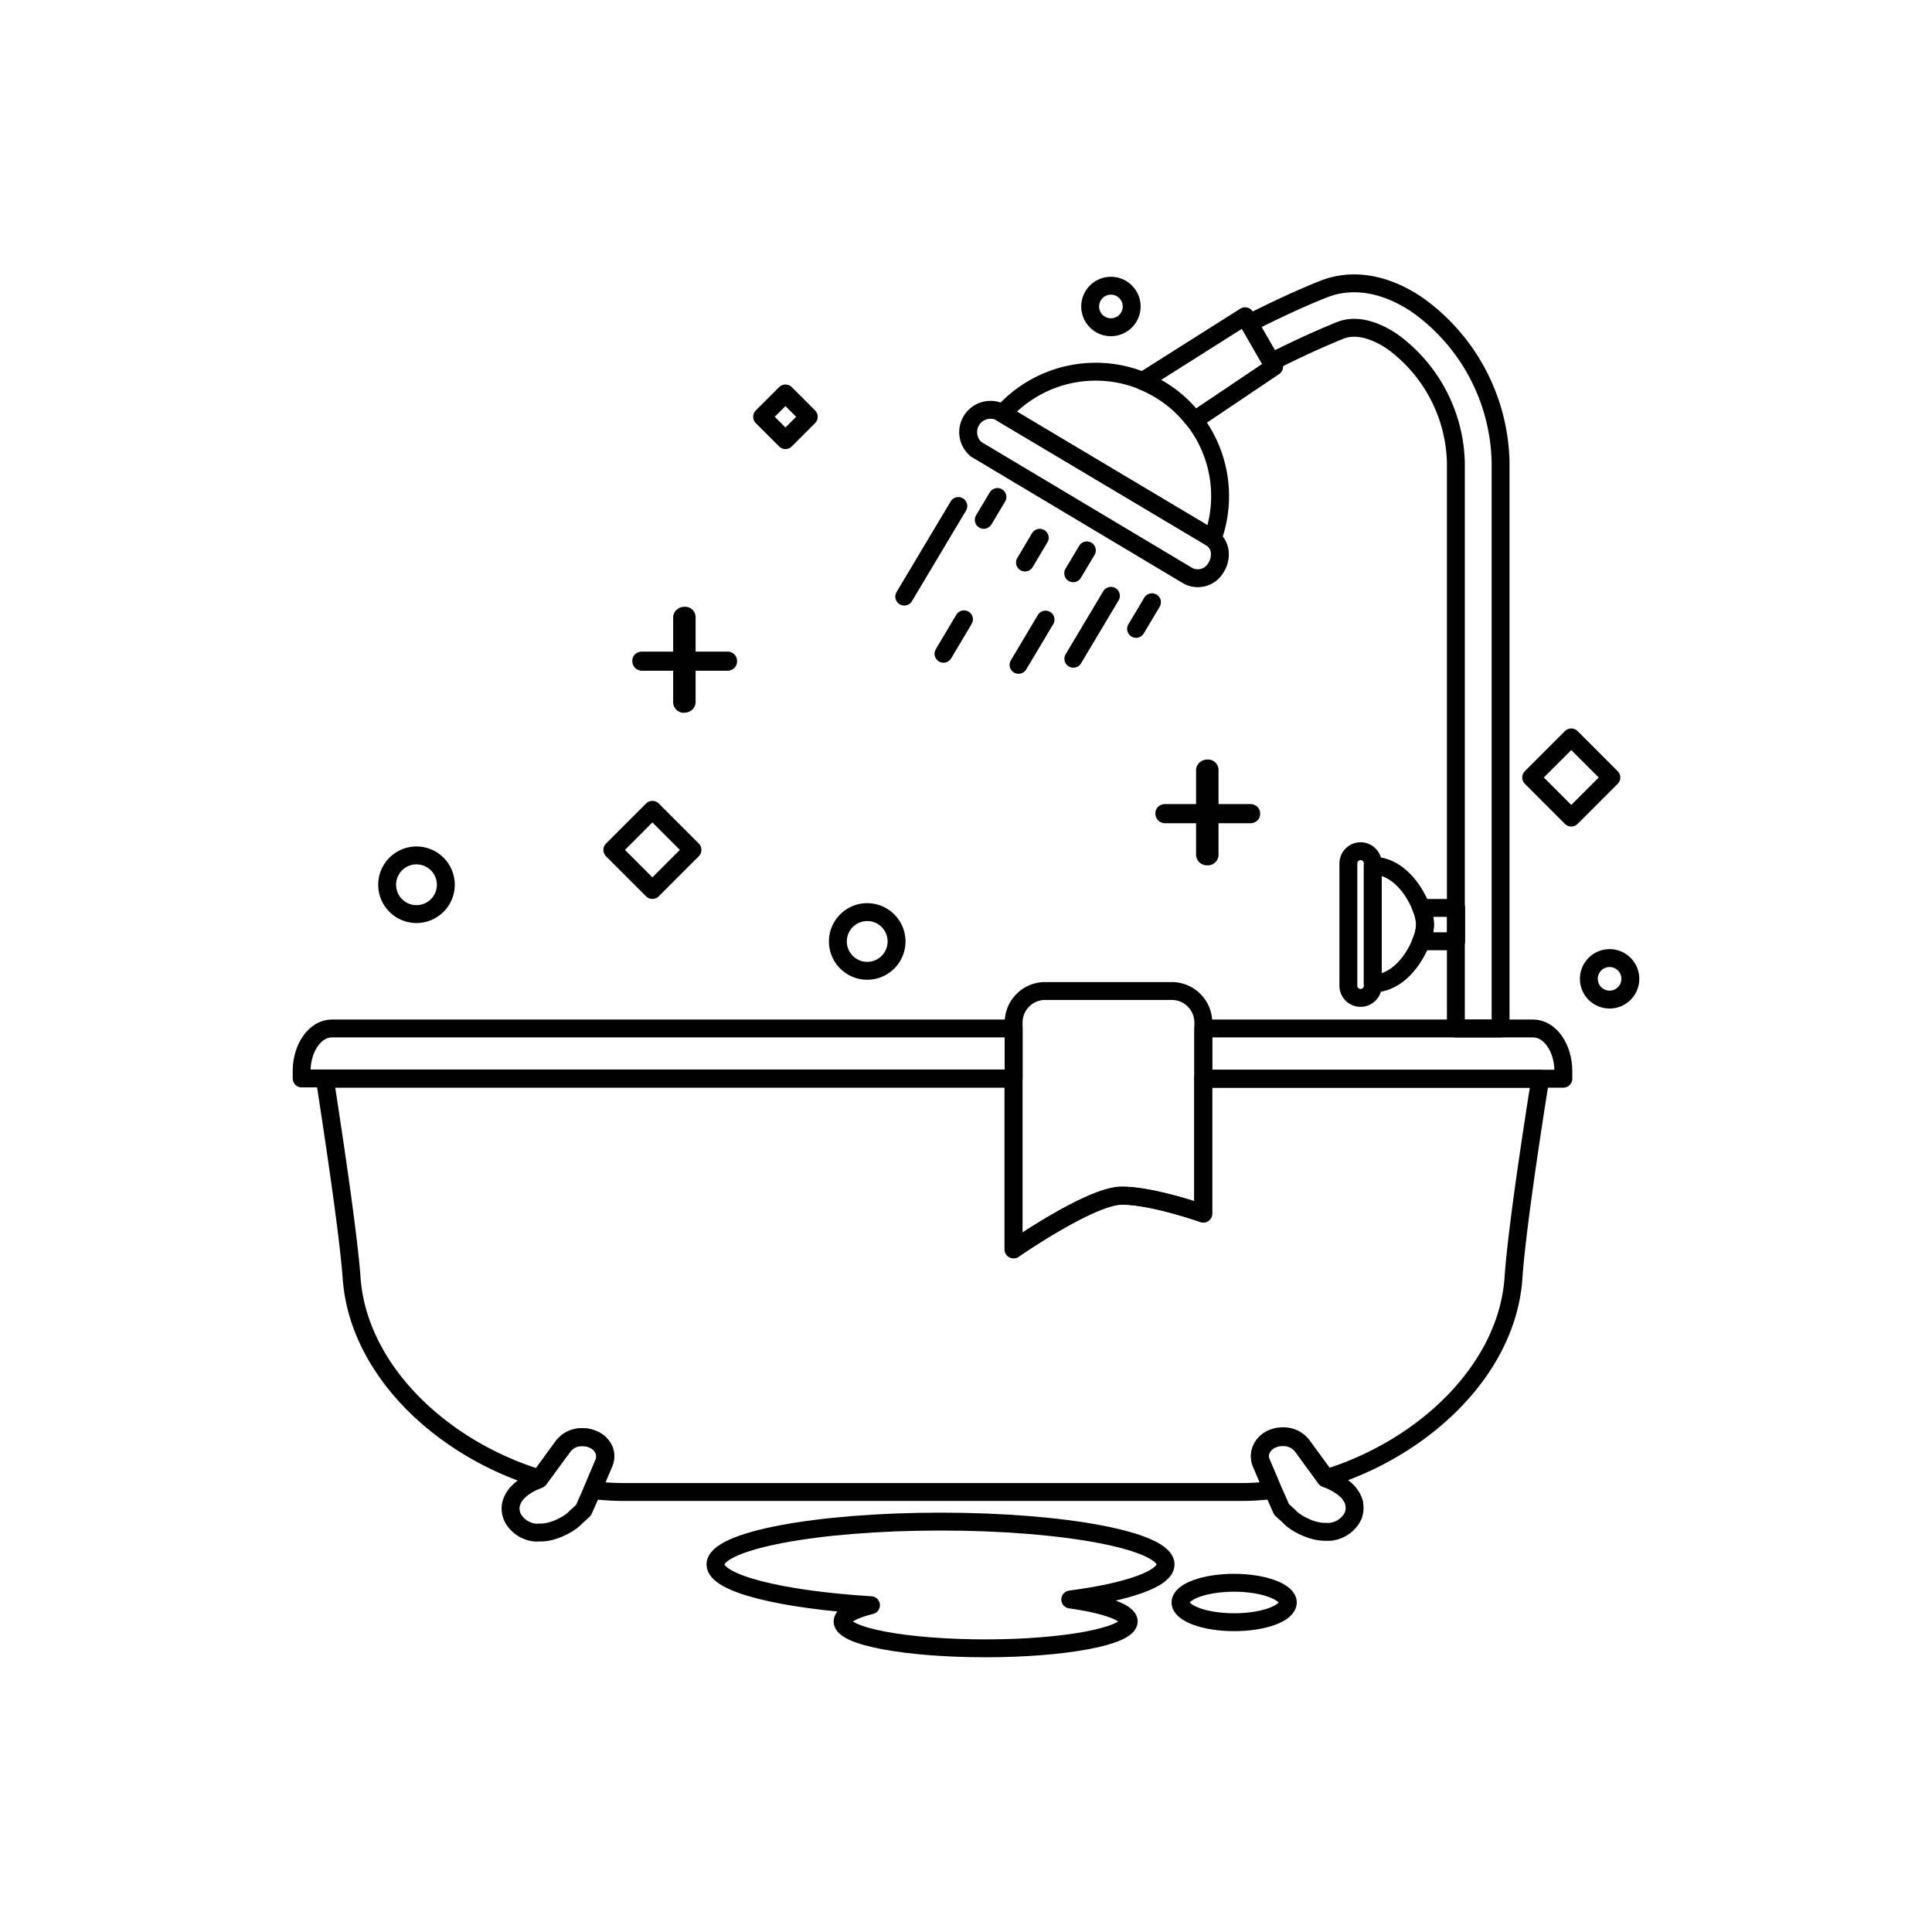 <svg viewBox="0 0 216.03 216.03" id="Icon_Template" data-name="Icon Template" xmlns="http://www.w3.org/2000/svg"><defs><style>.cls-1,.cls-2{fill:none;stroke:#010101;stroke-linejoin:round;stroke-width:2px;}.cls-2{stroke-linecap:round;}.cls-3{fill:#010101;}</style></defs><title></title><path d="M130.33,174.93c0-2.65-11.26-4.79-25.16-4.79S80,172.28,80,174.93c0,2.13,7.3,3.93,17.39,4.56-2,.5-3.18,1.14-3.18,1.82,0,1.68,7.15,3,16,3s16-1.36,16-3c0-1-2.57-1.9-6.54-2.46C126.09,178,130.33,176.55,130.33,174.93Z" class="cls-1"></path><path d="M144,179.18c0,1.22-2.7,2.21-6,2.21s-6-1-6-2.21,2.7-2.2,6-2.2S144,178,144,179.18Z" class="cls-1"></path><path d="M162.82,101.52v3.73h-3.9a4.35,4.35,0,0,0,0-3.73Z" class="cls-2"></path><path d="M167.79,51.7V115h-5V51.7a17.24,17.24,0,0,0-7.08-13.49c-1.24-.84-3.65-2.14-5.84-1.27-2.48,1-5.23,2.28-7.72,3.54l-2.49-4.32c2.66-1.35,5.65-2.77,8.39-3.85,3.2-1.25,6.91-.62,10.46,1.8A22.14,22.14,0,0,1,167.79,51.7Z" class="cls-2"></path><path d="M133.55,47c0-.07.14-.36-.31-.36a13.62,13.62,0,0,0-3.59-3.09,12.79,12.79,0,0,0-1.89-.94l11.46-7.25.47.82,2.49,4.32.29.5Z" class="cls-2"></path><path d="M135.58,60.25l-.18-.13L112.12,46.23a13.91,13.91,0,0,1,15.64-3.64,12.79,12.79,0,0,1,1.89.94,13.62,13.62,0,0,1,3.59,3.09A13.89,13.89,0,0,1,135.58,60.25Z" class="cls-2"></path><path d="M136.4,62a2.64,2.64,0,0,1-.39,1.39,2.34,2.34,0,0,1-3.16,1L109.14,50.23A2.5,2.5,0,0,1,111.68,46l.44.27L135.4,60.12l.18.13A2.15,2.15,0,0,1,136.4,62Z" class="cls-2"></path><line y2="70.32" y1="67.34" x2="127.03" x1="128.81" class="cls-2"></line><line y2="73.66" y1="66.62" x2="120.02" x1="124.22" class="cls-2"></line><line y2="64.1" y1="61.54" x2="120" x1="121.53" class="cls-2"></line><line y2="62.9" y1="60.13" x2="114.61" x1="116.26" class="cls-2"></line><line y2="58.13" y1="55.57" x2="110" x1="111.53" class="cls-2"></line><line y2="66.71" y1="56.58" x2="101.11" x1="107.16" class="cls-2"></line><line y2="73.1" y1="69.25" x2="105.5" x1="107.79" class="cls-2"></line><line y2="74.34" y1="69.28" x2="113.89" x1="116.91" class="cls-2"></line><path d="M159.34,103.38a5.57,5.57,0,0,1-.42,1.87c-.8,2.11-2.71,4.72-5.42,4.72V96.8c2.71,0,4.62,2.62,5.42,4.72A5.52,5.52,0,0,1,159.34,103.38Z" class="cls-2"></path><path d="M150.77,110.22a1.36,1.36,0,0,0,1.37,1.36h0a1.36,1.36,0,0,0,1.36-1.36V96.55a1.36,1.36,0,0,0-1.36-1.37h0a1.37,1.37,0,0,0-1.37,1.37Z" class="cls-2"></path><path d="M172.23,120.62c-1.25,7.85-2.69,17.63-3,22.32-.73,10.21-10,19-21,22.37l-2.64-3.61a2.64,2.64,0,0,0-2.17-1,2.83,2.83,0,0,0-1.12.22,2.26,2.26,0,0,0-1.28,1.22,1.88,1.88,0,0,0,0,1.47l1.27,3a28.2,28.2,0,0,1-3.55.22H69.8a28.2,28.2,0,0,1-3.55-.22l1.27-3a1.92,1.92,0,0,0,0-1.47,2.28,2.28,0,0,0-1.29-1.22,2.78,2.78,0,0,0-1.11-.22,2.64,2.64,0,0,0-2.17,1l-2.63,3.62c-11-3.36-20.25-12.16-21-22.38-.34-4.69-1.79-14.47-3-22.32h77v19.06s8.62-6,12.11-6,9.1,2,9.1,2V120.62Z" class="cls-1"></path><path d="M37.1,115h76.24v5.59H33.73v-.84C33.73,117.16,35.24,115,37.1,115Z" class="cls-1"></path><path d="M174.81,119.78v.84H134.55V115h36.89C173.3,115,174.81,117.16,174.81,119.78Z" class="cls-1"></path><path d="M67.52,163.59l-1.27,3-1,2.27-.93.86a3.58,3.58,0,0,1-.42.37,5.27,5.27,0,0,1-.46.31,8.09,8.09,0,0,1-1,.51,6.21,6.21,0,0,1-1.17.37,4.82,4.82,0,0,1-.7.08H60.3a3.65,3.65,0,0,1-.55,0A3.23,3.23,0,0,1,57.51,170a2.28,2.28,0,0,1-.36-1.83,2.67,2.67,0,0,1,.32-.75,3.2,3.2,0,0,1,.42-.55,4.55,4.55,0,0,1,.91-.73,5.89,5.89,0,0,1,1-.53l.45-.18.1-.13L63,161.7a2.64,2.64,0,0,1,2.17-1,2.78,2.78,0,0,1,1.11.22,2.28,2.28,0,0,1,1.29,1.22A1.92,1.92,0,0,1,67.52,163.59Z" class="cls-1"></path><path d="M151,170a3.23,3.23,0,0,1-2.24,1.28,3.69,3.69,0,0,1-.56,0H148a3.93,3.93,0,0,1-.72-.09,5.79,5.79,0,0,1-1.15-.36,7.18,7.18,0,0,1-1-.5,4.65,4.65,0,0,1-.49-.33,3.28,3.28,0,0,1-.48-.43l-.86-.79-1-2.27-1.27-3a1.88,1.88,0,0,1,0-1.47,2.26,2.26,0,0,1,1.28-1.22,2.83,2.83,0,0,1,1.12-.22,2.64,2.64,0,0,1,2.17,1l2.64,3.61.09.13.44.18a6.24,6.24,0,0,1,1,.54,4.56,4.56,0,0,1,.93.74,3.35,3.35,0,0,1,.4.53,2.84,2.84,0,0,1,.32.74l0,.11A2.23,2.23,0,0,1,151,170Z" class="cls-1"></path><path d="M134.55,114.34v21.37s-5.62-2-9.1-2-12.11,6-12.11,6V114.34a3.53,3.53,0,0,1,3.53-3.53H131A3.53,3.53,0,0,1,134.55,114.34Z" class="cls-1"></path><path d="M49.85,98.93a3.28,3.28,0,1,0-3.28,3.28A3.28,3.28,0,0,0,49.85,98.93Z" class="cls-1"></path><rect y="91.86" x="69.78" width="6.34" transform="translate(-45.83 79.42) rotate(-45)" height="6.34" class="cls-1"></rect><rect y="44.76" x="85.98" width="3.69" transform="translate(-7.23 75.75) rotate(-45)" height="3.69" class="cls-2"></rect><path d="M71.8,75a1.08,1.08,0,0,1-1.1-1.09,1,1,0,0,1,.32-.76,1.12,1.12,0,0,1,.78-.29h9.52a1.09,1.09,0,0,1,.78.3,1,1,0,0,1,.31.77,1,1,0,0,1-.31.77,1.09,1.09,0,0,1-.78.3Zm4.73,4.71a1.25,1.25,0,0,1-.9-.35,1.2,1.2,0,0,1-.36-.89V69.11a1.17,1.17,0,0,1,.37-.91,1.29,1.29,0,0,1,.91-.35,1.17,1.17,0,0,1,1.23,1.23v9.36a1.19,1.19,0,0,1-.35.89A1.22,1.22,0,0,1,76.53,79.68Z" class="cls-3"></path><path d="M100.25,105.27A3.28,3.28,0,1,0,97,108.55,3.28,3.28,0,0,0,100.25,105.27Z" class="cls-1"></path><path d="M182.3,109.45a2.32,2.32,0,1,0-2.32,2.32A2.32,2.32,0,0,0,182.3,109.45Z" class="cls-2"></path><path d="M126.54,34.27a2.32,2.32,0,1,0-2.32,2.32A2.32,2.32,0,0,0,126.54,34.27Z" class="cls-2"></path><rect y="83.77" x="172.53" width="6.34" transform="translate(-10.02 149.7) rotate(-45)" height="6.34" class="cls-2"></rect><path d="M130.29,92.05a1.08,1.08,0,0,1-1.1-1.09,1,1,0,0,1,.32-.76,1.12,1.12,0,0,1,.78-.29h9.52a1.09,1.09,0,0,1,.78.3,1,1,0,0,1,.31.77,1,1,0,0,1-.31.77,1.09,1.09,0,0,1-.78.3ZM135,96.76a1.25,1.25,0,0,1-.9-.35,1.2,1.2,0,0,1-.36-.89V86.19a1.17,1.17,0,0,1,.37-.91,1.29,1.29,0,0,1,.91-.35,1.17,1.17,0,0,1,1.23,1.23v9.36a1.19,1.19,0,0,1-.35.89A1.22,1.22,0,0,1,135,96.76Z" class="cls-3"></path></svg>
